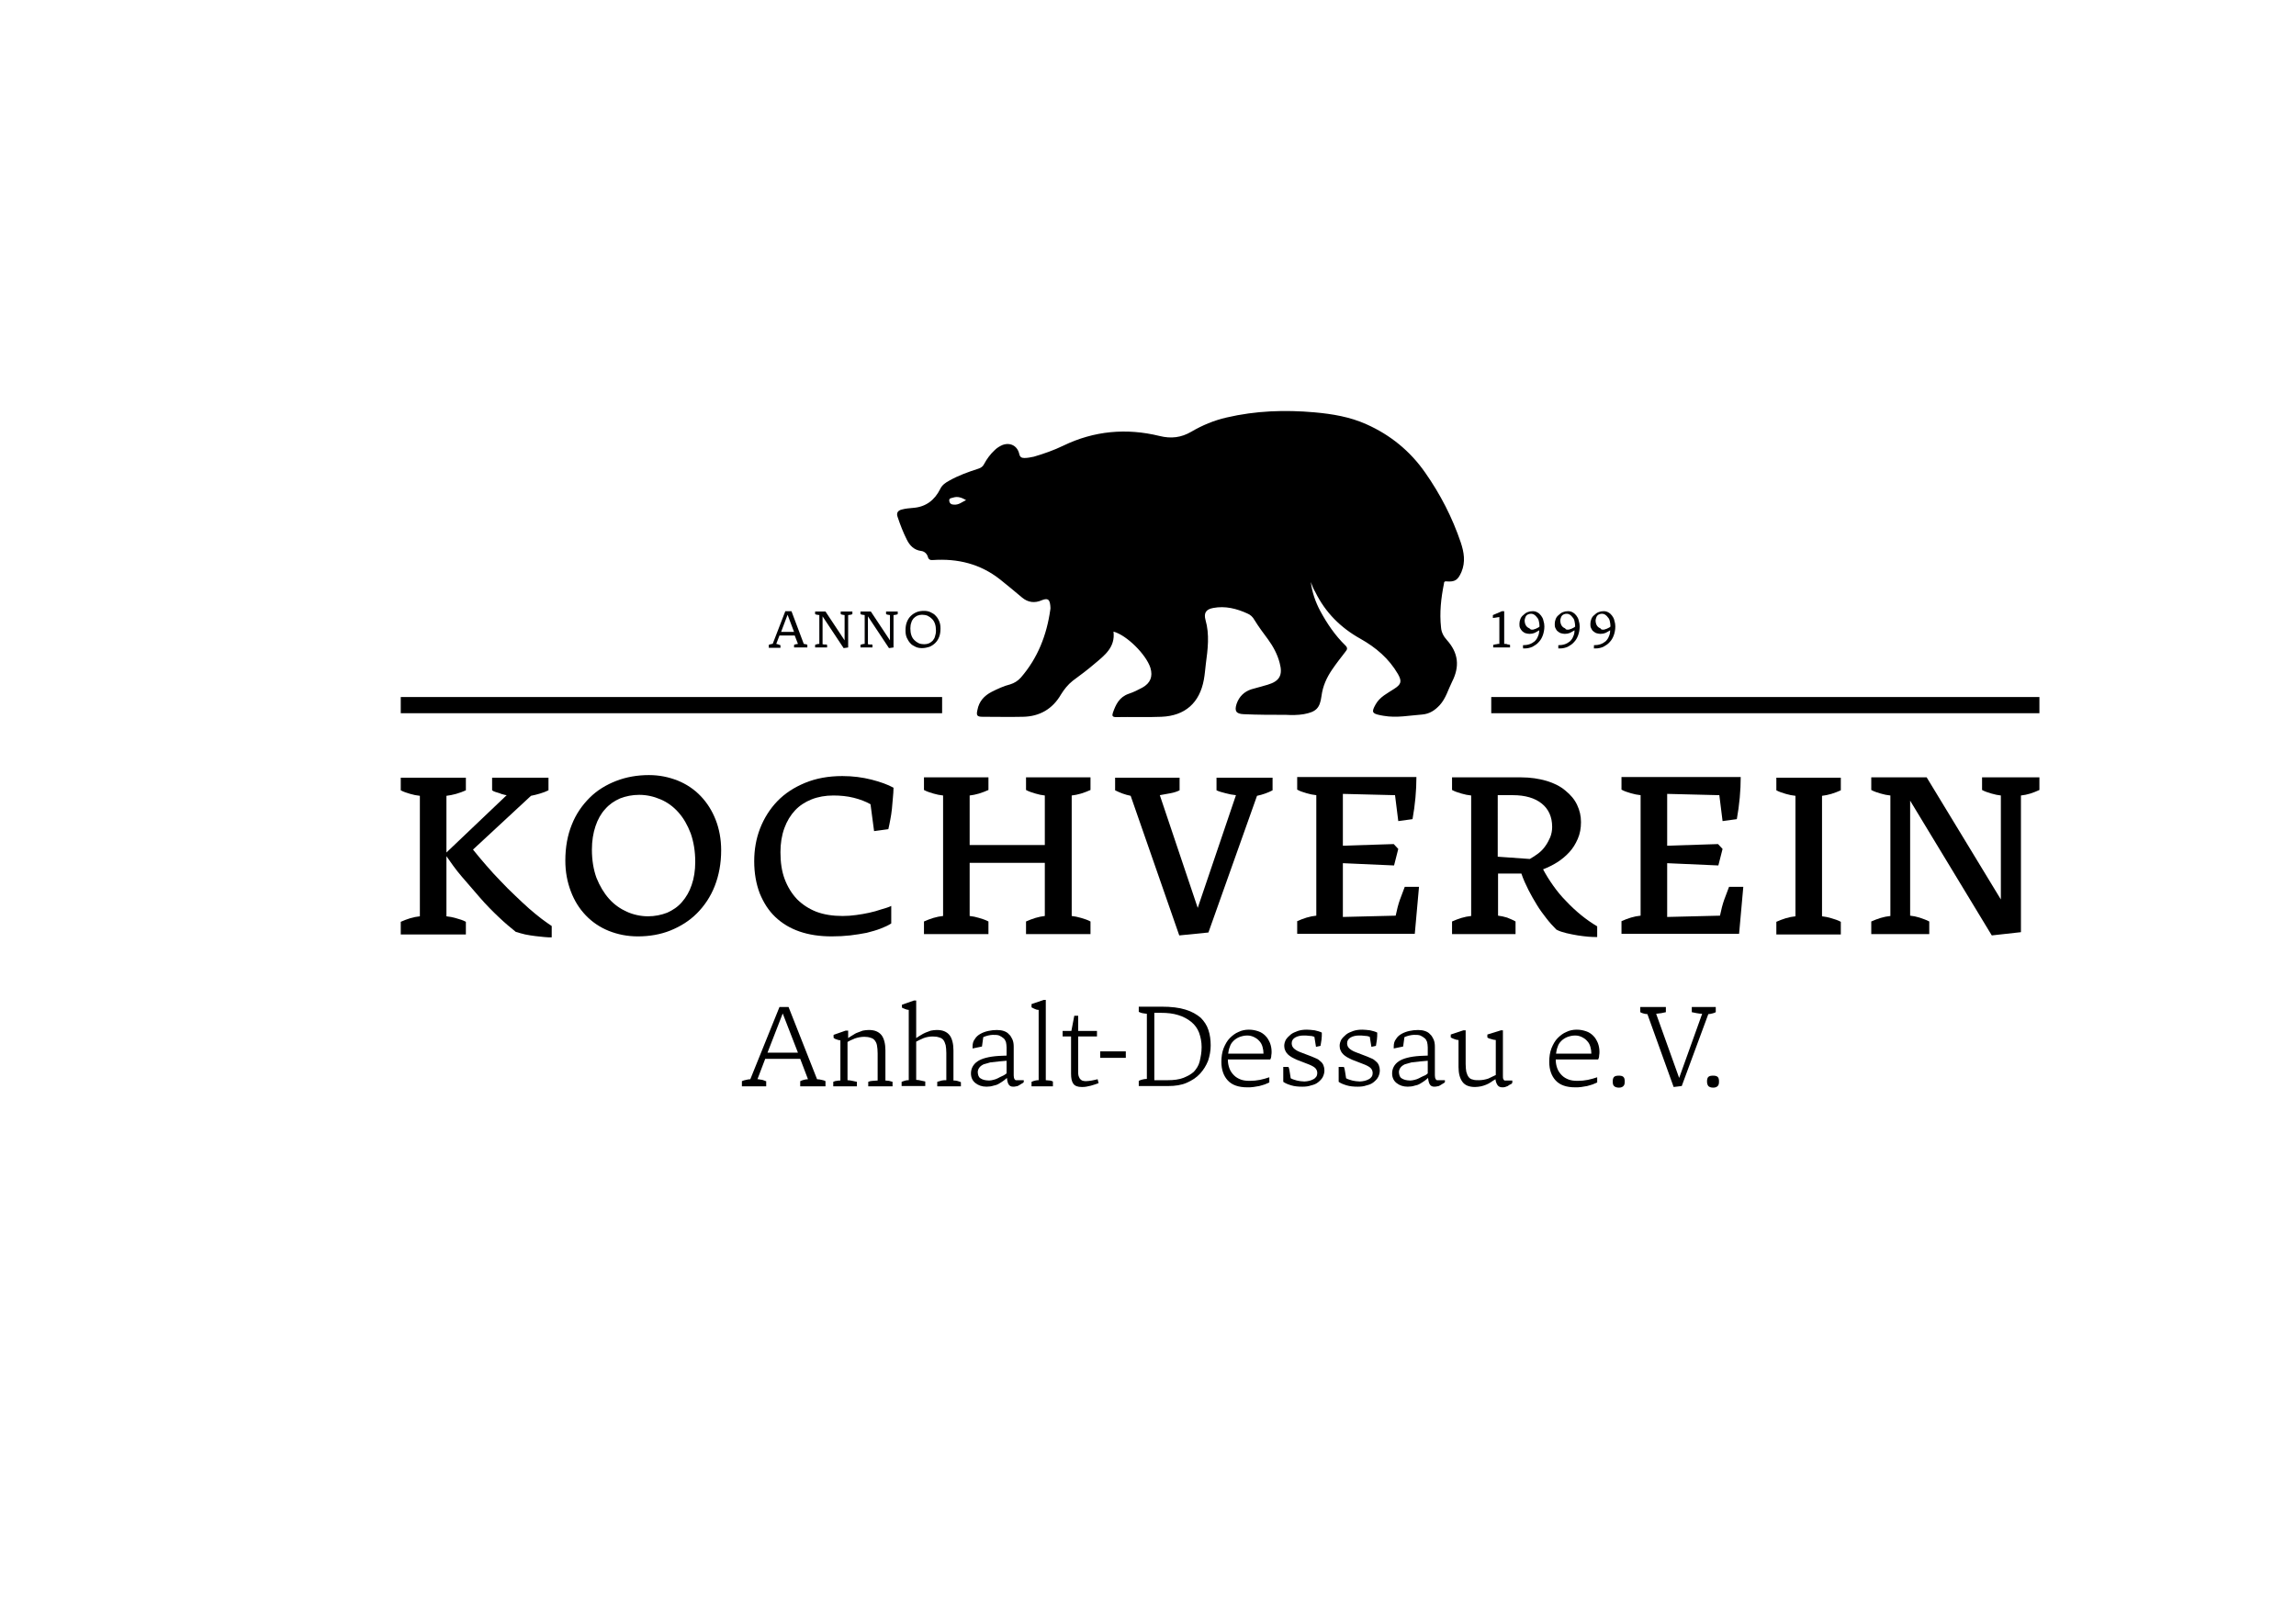 <?xml version="1.0" encoding="utf-8"?>
<!-- Generator: Adobe Illustrator 27.6.1, SVG Export Plug-In . SVG Version: 6.00 Build 0)  -->
<!DOCTYPE svg PUBLIC "-//W3C//DTD SVG 1.1//EN" "http://www.w3.org/Graphics/SVG/1.1/DTD/svg11.dtd">
<svg version="1.1" id="Ebene_1" xmlns:x="http://ns.adobe.com/Extensibility/1.0/" xmlns:i="http://ns.adobe.com/AdobeIllustrator/10.0/" xmlns:graph="http://ns.adobe.com/Graphs/1.0/"
	 xmlns="http://www.w3.org/2000/svg" xmlns:xlink="http://www.w3.org/1999/xlink" x="0px" y="0px" viewBox="0 0 708.7 498.9"
	 style="enable-background:new 0 0 708.7 498.9;" xml:space="preserve">
<style type="text/css">
	.Schlagschatten{fill:none;}
	.Abgerundete_x0020_Ecken_x0020_2_x0020_Pt_x002E_{fill:#FFFFFF;stroke:#000000;stroke-miterlimit:10;}
	.Interaktiv_x0020_X_x0020_spiegeln{fill:none;}
	.Weich_x0020_abgeflachte_x0020_Kante{fill:url(#SVGID_1_);}
	.Abenddämmerung{fill:#FFFFFF;}
	.Laub_GS{fill:#FFE501;}
	.Pompadour_GS{fill-rule:evenodd;clip-rule:evenodd;fill:#5BA4CC;}
	.st0{fill:#020203;}
	.st1{fill:none;}
</style>
<linearGradient id="SVGID_1_" gradientUnits="userSpaceOnUse" x1="0" y1="0" x2="0.707" y2="0.707">
	<stop  offset="0" style="stop-color:#E1DFDF"/>
	<stop  offset="0.174" style="stop-color:#DBDAD8"/>
	<stop  offset="0.352" style="stop-color:#CCC9C6"/>
	<stop  offset="0.532" style="stop-color:#B2AEA9"/>
	<stop  offset="0.714" style="stop-color:#918C87"/>
	<stop  offset="0.895" style="stop-color:#6B6664"/>
	<stop  offset="1" style="stop-color:#535050"/>
</linearGradient>
<g>
	<path class="st0" d="M237.3,199.9v-0.8c0.2-0.1,0.4-0.2,0.6-0.2c0.2-0.1,0.4-0.1,0.6-0.1l3.9-10.1h1.9l3.8,10.1
		c0.2,0,0.4,0.1,0.6,0.1c0.2,0,0.4,0.1,0.5,0.2v0.8h-4.1v-0.8c0.2-0.1,0.4-0.2,0.6-0.2c0.2,0,0.4-0.1,0.6-0.1l-1-2.6h-4.7l-1,2.6
		c0.1,0,0.2,0,0.4,0.1c0.1,0,0.2,0,0.3,0.1c0.1,0,0.2,0.1,0.3,0.1c0.1,0,0.2,0.1,0.3,0.1v0.8H237.3z M245.1,195.1l-2-5.3l-2,5.3
		H245.1z"/>
	<path class="st0" d="M255.3,199.1v0.8h-3.7v-0.8c0.2-0.1,0.4-0.2,0.6-0.2c0.2-0.1,0.4-0.1,0.7-0.1v-8.9c-0.2,0-0.4-0.1-0.7-0.1
		c-0.2,0-0.4-0.1-0.6-0.2v-0.8h3.2l5.9,8.9v-7.8c-0.2,0-0.4-0.1-0.6-0.1c-0.2,0-0.4-0.1-0.6-0.2v-0.8h3.6v0.8
		c-0.2,0.1-0.4,0.2-0.6,0.2c-0.2,0-0.4,0.1-0.7,0.1v10l-1.4,0.2l-6.5-9.8v8.6c0.2,0,0.5,0.1,0.7,0.1
		C254.9,198.9,255.1,199,255.3,199.1z"/>
	<path class="st0" d="M269.3,199.1v0.8h-3.7v-0.8c0.2-0.1,0.4-0.2,0.6-0.2c0.2-0.1,0.4-0.1,0.7-0.1v-8.9c-0.2,0-0.4-0.1-0.7-0.1
		c-0.2,0-0.4-0.1-0.6-0.2v-0.8h3.2l5.9,8.9v-7.8c-0.2,0-0.4-0.1-0.6-0.1c-0.2,0-0.4-0.1-0.6-0.2v-0.8h3.6v0.8
		c-0.2,0.1-0.4,0.2-0.6,0.2c-0.2,0-0.4,0.1-0.7,0.1v10l-1.4,0.2l-6.5-9.8v8.6c0.2,0,0.5,0.1,0.7,0.1
		C269,198.9,269.2,199,269.3,199.1z"/>
	<path class="st0" d="M284.6,200.1c-0.7,0-1.4-0.1-2-0.4c-0.6-0.3-1.2-0.6-1.6-1.1c-0.5-0.5-0.8-1.1-1.1-1.7
		c-0.3-0.7-0.4-1.4-0.4-2.2c0-1,0.1-1.8,0.4-2.6c0.3-0.8,0.7-1.4,1.2-1.9c0.5-0.5,1.1-0.9,1.8-1.2c0.7-0.3,1.5-0.4,2.3-0.4
		c0.7,0,1.4,0.1,2,0.4c0.6,0.3,1.2,0.6,1.6,1.1c0.5,0.5,0.8,1,1.1,1.7c0.3,0.7,0.4,1.4,0.4,2.2c0,1-0.1,1.8-0.4,2.6
		s-0.7,1.4-1.2,1.9c-0.5,0.5-1.1,0.9-1.8,1.2C286.2,199.9,285.5,200.1,284.6,200.1z M288.9,194.7c0-0.8-0.1-1.5-0.3-2.1
		c-0.2-0.6-0.5-1.1-0.9-1.5c-0.4-0.4-0.8-0.7-1.4-1c-0.5-0.2-1.1-0.3-1.7-0.3c-0.5,0-1,0.1-1.5,0.3c-0.4,0.2-0.8,0.5-1.1,0.8
		c-0.3,0.4-0.6,0.8-0.7,1.3c-0.2,0.5-0.3,1.1-0.3,1.8c0,0.8,0.1,1.5,0.3,2.1c0.2,0.6,0.5,1.1,0.9,1.5c0.4,0.4,0.8,0.7,1.4,1
		c0.5,0.2,1.1,0.3,1.7,0.3c0.5,0,1-0.1,1.5-0.3c0.4-0.2,0.8-0.5,1.1-0.8c0.3-0.4,0.6-0.8,0.7-1.3
		C288.8,195.9,288.9,195.4,288.9,194.7z"/>
</g>
<g>
	<path class="st0" d="M464.3,188.7v10.1c0.1,0,0.3,0,0.4,0c0.2,0,0.3,0,0.5,0.1s0.3,0.1,0.5,0.1c0.1,0,0.3,0.1,0.4,0.1v0.8h-5.2
		v-0.8c0.1,0,0.3-0.1,0.4-0.1c0.2,0,0.3-0.1,0.5-0.1c0.2,0,0.3,0,0.5-0.1c0.2,0,0.3,0,0.5,0v-8.3l-2,0.3v-0.9l2.8-1.2H464.3z"/>
	<path class="st0" d="M470.1,200v-0.8c0.7,0,1.4-0.1,2-0.3c0.6-0.2,1.1-0.5,1.6-0.9c0.4-0.4,0.8-0.9,1-1.5c0.3-0.6,0.4-1.2,0.4-1.9
		c-0.4,0.3-0.9,0.5-1.4,0.8c-0.5,0.2-1,0.3-1.6,0.3c-0.4,0-0.8-0.1-1.2-0.2c-0.4-0.1-0.7-0.4-1-0.6c-0.3-0.3-0.5-0.6-0.7-1
		c-0.2-0.4-0.2-0.8-0.2-1.3c0-0.5,0.1-1,0.3-1.5c0.2-0.5,0.5-0.9,0.9-1.2c0.4-0.4,0.8-0.7,1.3-0.9c0.5-0.2,1-0.3,1.6-0.3
		c0.5,0,1,0.1,1.5,0.4c0.4,0.2,0.8,0.6,1.1,1c0.3,0.4,0.6,0.9,0.7,1.5c0.2,0.6,0.3,1.2,0.3,1.8c0,1-0.2,2-0.5,2.8s-0.7,1.5-1.3,2.1
		c-0.5,0.6-1.2,1-1.9,1.4c-0.7,0.3-1.5,0.5-2.3,0.5c-0.1,0-0.1,0-0.2,0c-0.1,0-0.1,0-0.2,0c-0.1,0-0.1,0-0.2,0
		C470.2,200,470.2,200,470.1,200z M473,194.4c0.1,0,0.3,0,0.5-0.1s0.4-0.1,0.6-0.2c0.2-0.1,0.4-0.2,0.6-0.3c0.2-0.1,0.4-0.2,0.5-0.4
		c0-0.6-0.1-1.1-0.2-1.6c-0.1-0.5-0.3-0.9-0.6-1.2c-0.2-0.3-0.5-0.6-0.8-0.8c-0.3-0.2-0.6-0.3-0.9-0.3c-0.3,0-0.6,0-0.8,0.1
		c-0.3,0.1-0.5,0.2-0.7,0.4c-0.2,0.2-0.3,0.4-0.4,0.7c-0.1,0.3-0.2,0.6-0.2,0.9c0,0.4,0.1,0.8,0.2,1.1c0.1,0.3,0.3,0.6,0.5,0.8
		c0.2,0.2,0.5,0.4,0.8,0.5C472.4,194.4,472.7,194.4,473,194.4z"/>
	<path class="st0" d="M481,200v-0.8c0.7,0,1.4-0.1,2-0.3c0.6-0.2,1.1-0.5,1.6-0.9c0.4-0.4,0.8-0.9,1-1.5c0.3-0.6,0.4-1.2,0.4-1.9
		c-0.4,0.3-0.9,0.5-1.4,0.8c-0.5,0.2-1,0.3-1.6,0.3c-0.4,0-0.8-0.1-1.2-0.2c-0.4-0.1-0.7-0.4-1-0.6s-0.5-0.6-0.7-1
		c-0.2-0.4-0.2-0.8-0.2-1.3c0-0.5,0.1-1,0.3-1.5s0.5-0.9,0.9-1.2c0.4-0.4,0.8-0.7,1.3-0.9s1-0.3,1.6-0.3c0.5,0,1,0.1,1.5,0.4
		s0.8,0.6,1.1,1c0.3,0.4,0.6,0.9,0.7,1.5c0.2,0.6,0.3,1.2,0.3,1.8c0,1-0.2,2-0.5,2.8s-0.7,1.5-1.3,2.1c-0.5,0.6-1.2,1-1.9,1.4
		c-0.7,0.3-1.5,0.5-2.3,0.5c-0.1,0-0.1,0-0.2,0s-0.1,0-0.2,0s-0.1,0-0.2,0S481.1,200,481,200z M484,194.4c0.1,0,0.3,0,0.5-0.1
		s0.4-0.1,0.6-0.2s0.4-0.2,0.6-0.3c0.2-0.1,0.4-0.2,0.5-0.4c0-0.6-0.1-1.1-0.2-1.6c-0.1-0.5-0.3-0.9-0.6-1.2
		c-0.2-0.3-0.5-0.6-0.8-0.8c-0.3-0.2-0.6-0.3-0.9-0.3c-0.3,0-0.6,0-0.8,0.1c-0.3,0.1-0.5,0.2-0.7,0.4c-0.2,0.2-0.3,0.4-0.4,0.7
		s-0.2,0.6-0.2,0.9c0,0.4,0.1,0.8,0.2,1.1s0.3,0.6,0.5,0.8c0.2,0.2,0.5,0.4,0.8,0.5C483.3,194.4,483.6,194.4,484,194.4z"/>
	<path class="st0" d="M492,200v-0.8c0.7,0,1.4-0.1,2-0.3c0.6-0.2,1.1-0.5,1.6-0.9c0.4-0.4,0.8-0.9,1-1.5c0.3-0.6,0.4-1.2,0.4-1.9
		c-0.4,0.3-0.9,0.5-1.4,0.8c-0.5,0.2-1,0.3-1.6,0.3c-0.4,0-0.8-0.1-1.2-0.2c-0.4-0.1-0.7-0.4-1-0.6s-0.5-0.6-0.7-1
		c-0.2-0.4-0.2-0.8-0.2-1.3c0-0.5,0.1-1,0.3-1.5s0.5-0.9,0.9-1.2c0.4-0.4,0.8-0.7,1.3-0.9s1-0.3,1.6-0.3c0.5,0,1,0.1,1.5,0.4
		s0.8,0.6,1.1,1c0.3,0.4,0.6,0.9,0.7,1.5c0.2,0.6,0.3,1.2,0.3,1.8c0,1-0.2,2-0.5,2.8s-0.7,1.5-1.3,2.1c-0.5,0.6-1.2,1-1.9,1.4
		c-0.7,0.3-1.5,0.5-2.3,0.5c-0.1,0-0.1,0-0.2,0s-0.1,0-0.2,0s-0.1,0-0.2,0S492,200,492,200z M494.9,194.4c0.1,0,0.3,0,0.5-0.1
		s0.4-0.1,0.6-0.2s0.4-0.2,0.6-0.3c0.2-0.1,0.4-0.2,0.5-0.4c0-0.6-0.1-1.1-0.2-1.6c-0.1-0.5-0.3-0.9-0.6-1.2
		c-0.2-0.3-0.5-0.6-0.8-0.8c-0.3-0.2-0.6-0.3-0.9-0.3c-0.3,0-0.6,0-0.8,0.1c-0.3,0.1-0.5,0.2-0.7,0.4c-0.2,0.2-0.3,0.4-0.4,0.7
		s-0.2,0.6-0.2,0.9c0,0.4,0.1,0.8,0.2,1.1s0.3,0.6,0.5,0.8c0.2,0.2,0.5,0.4,0.8,0.5C494.2,194.4,494.5,194.4,494.9,194.4z"/>
</g>
<g>
	<path d="M123.7,240.1h20.1v3.9c-0.9,0.4-1.9,0.8-3,1.1c-1.1,0.3-2.1,0.5-3,0.6v37.2c1,0.1,2,0.3,3,0.6c1.1,0.3,2.1,0.6,3,1.1v3.9
		h-20.1v-3.9c0.9-0.4,1.9-0.8,2.9-1.1c1-0.3,2-0.5,3-0.6v-37.2c-1-0.1-2-0.3-3-0.6c-1-0.3-2-0.6-2.9-1.1V240.1z M159.2,287.7
		c-1.5-1.2-3.3-2.7-5.2-4.5c-1.9-1.8-3.9-3.8-5.8-6s-3.8-4.4-5.7-6.6s-3.4-4.4-4.8-6.4v-0.9l18.7-17.8c-0.3,0-0.6-0.1-1-0.2
		c-0.4-0.1-0.8-0.2-1.2-0.4c-0.4-0.1-0.9-0.3-1.3-0.4c-0.4-0.1-0.7-0.3-1-0.5v-3.9h17.4v3.9c-0.8,0.4-1.6,0.7-2.6,1
		c-0.9,0.3-1.9,0.5-2.8,0.7l-17.9,16.6c1.3,1.6,2.6,3.2,4.1,4.9c1.4,1.6,2.9,3.3,4.4,4.8c1.5,1.6,3,3.1,4.5,4.5
		c1.5,1.4,2.9,2.8,4.3,4c1.4,1.2,2.7,2.3,3.9,3.2c1.2,0.9,2.2,1.6,3.1,2.2v3.5c-0.7,0-1.4,0-2.3-0.1c-0.9-0.1-1.8-0.2-2.8-0.3
		c-1-0.1-2-0.3-3.1-0.5C161.2,288.3,160.2,288,159.2,287.7z"/>
	<path d="M196.9,289.1c-3.3,0-6.2-0.6-9-1.7c-2.7-1.1-5.1-2.7-7.1-4.8c-2-2.1-3.5-4.5-4.6-7.4c-1.1-2.9-1.7-6-1.7-9.5
		c0-4.2,0.7-7.9,2-11.1c1.3-3.3,3.2-6,5.5-8.3c2.3-2.3,5.1-4,8.2-5.2c3.1-1.2,6.5-1.8,10.1-1.8c3.2,0,6.1,0.6,8.9,1.7
		c2.7,1.1,5.1,2.7,7.1,4.8c2,2.1,3.5,4.5,4.6,7.3c1.1,2.8,1.7,6,1.7,9.4c0,4.1-0.7,7.8-2,11.1s-3.2,6.1-5.5,8.4
		c-2.3,2.3-5,4-8.2,5.3C203.9,288.5,200.5,289.1,196.9,289.1z M214.6,266.1c0-3.3-0.5-6.2-1.4-8.8c-1-2.6-2.2-4.7-3.8-6.5
		c-1.6-1.8-3.4-3.1-5.5-4c-2.1-0.9-4.3-1.4-6.6-1.4c-2.1,0-4.1,0.4-5.9,1.1c-1.8,0.8-3.3,1.8-4.6,3.3c-1.3,1.4-2.3,3.2-3,5.3
		c-0.7,2.1-1.1,4.5-1.1,7.2c0,3.3,0.5,6.2,1.4,8.7c1,2.5,2.3,4.7,3.9,6.5s3.5,3.1,5.5,4s4.3,1.4,6.5,1.4c2.1,0,4.1-0.4,5.9-1.1
		c1.8-0.8,3.3-1.8,4.6-3.3s2.3-3.2,3-5.3C214.2,271.2,214.6,268.8,214.6,266.1z"/>
	<path d="M275.1,279.7v5.4c-0.9,0.6-2,1.1-3.3,1.6s-2.7,0.9-4.3,1.3c-1.6,0.3-3.3,0.6-5.1,0.8s-3.7,0.3-5.7,0.3
		c-3.7,0-7-0.5-9.9-1.5c-2.9-1-5.4-2.5-7.5-4.5c-2.1-2-3.6-4.4-4.8-7.3c-1.1-2.9-1.7-6.2-1.7-9.9c0-3.6,0.6-7,1.8-10.1s3-6,5.3-8.4
		c2.3-2.4,5.2-4.3,8.6-5.7s7.2-2.1,11.5-2.1c3.3,0,6.2,0.4,9,1.1c2.7,0.7,5,1.5,6.8,2.5c0,1-0.1,2.1-0.2,3.2
		c-0.1,1.1-0.2,2.2-0.3,3.4c-0.1,1.1-0.3,2.2-0.5,3.3s-0.4,2.1-0.6,2.9l-4.4,0.6l-1.1-8.3c-1.4-0.8-3.2-1.5-5.2-2s-4.1-0.7-6.3-0.7
		c-2.4,0-4.7,0.4-6.7,1.2c-2,0.8-3.7,1.9-5.1,3.4c-1.4,1.5-2.5,3.3-3.3,5.5c-0.8,2.2-1.2,4.7-1.2,7.4c0,3.1,0.4,5.9,1.3,8.3
		c0.9,2.4,2.2,4.5,3.8,6.2c1.7,1.7,3.7,3,6,3.9c2.4,0.9,5.1,1.3,8.1,1.3c1.4,0,2.8-0.1,4.2-0.3s2.7-0.4,4-0.7s2.5-0.6,3.6-1
		C273.3,280.4,274.3,280.1,275.1,279.7z"/>
	<path d="M336.6,288.4h-19.9v-3.9c0.9-0.4,1.9-0.8,2.9-1.1c1-0.3,2-0.5,2.9-0.6v-16.4h-23.2v16.4c1,0.1,1.9,0.3,2.9,0.6
		c1,0.3,2,0.6,2.9,1.1v3.9h-19.9v-3.9c0.9-0.4,1.9-0.8,2.9-1.1c1-0.3,2-0.5,3-0.6v-37.2c-1-0.1-2-0.3-3-0.6c-1-0.3-2-0.6-2.9-1.1
		v-3.9h19.9v3.9c-0.9,0.4-1.9,0.8-2.9,1.1c-1,0.3-2,0.5-2.9,0.6v15.3h23.2v-15.3c-1-0.1-1.9-0.3-2.9-0.6c-1-0.3-2-0.6-2.9-1.1v-3.9
		h19.9v3.9c-0.9,0.4-1.9,0.8-2.9,1.1c-1,0.3-2,0.5-2.9,0.6v37.2c0.9,0.1,1.9,0.3,2.9,0.6c1,0.3,2,0.6,2.9,1.1V288.4z"/>
	<path d="M392.8,240.1v3.9c-0.7,0.4-1.5,0.7-2.3,1s-1.6,0.5-2.5,0.7L373,287.9l-9,0.9l-15-43.1c-0.9-0.2-1.7-0.4-2.5-0.7
		c-0.8-0.3-1.5-0.6-2.3-1v-3.9h19.9v3.9c-0.8,0.4-1.7,0.7-2.8,0.9c-1.1,0.2-2.2,0.4-3.3,0.6l11.7,34.8l11.8-34.8
		c-1.1-0.1-2.1-0.3-3.2-0.6s-2-0.5-2.8-0.9v-3.9H392.8z"/>
	<path d="M430.2,260.6l1.4,1.5l-1.3,5.1l-15.8-0.7v16.6l16.3-0.4c0.4-1.9,0.8-3.5,1.3-4.9c0.5-1.4,1-2.7,1.5-4h4.4l-1.3,14.5h-36.3
		v-3.9c0.9-0.4,1.9-0.8,2.9-1.1c1-0.3,2-0.5,3-0.6v-37.2c-1-0.1-2-0.3-3-0.6c-1-0.3-2-0.6-2.9-1.1v-3.9h36.8c0,2.1-0.1,4.2-0.3,6.4
		s-0.5,4.4-0.9,6.6l-4.4,0.6l-1-8l-16.1-0.4v16L430.2,260.6z"/>
	<path d="M467.8,284.5v3.9h-19.6v-3.9c0.9-0.4,1.9-0.8,2.9-1.1c1-0.3,2-0.5,3-0.6v-37.2c-1-0.1-2-0.3-3-0.6c-1-0.3-2-0.6-2.9-1.1
		v-3.9h21.3c2.9,0,5.5,0.4,7.9,1.1c2.3,0.7,4.3,1.7,5.8,3c1.6,1.3,2.8,2.7,3.6,4.4c0.8,1.7,1.2,3.4,1.2,5.3c0,1.9-0.3,3.6-1,5.2
		s-1.5,2.9-2.6,4.1c-1.1,1.2-2.3,2.2-3.7,3.1c-1.4,0.9-2.9,1.6-4.4,2.2c0.9,1.7,1.9,3.3,3.1,5s2.5,3.3,4,4.8c1.4,1.5,3,3,4.6,4.3
		s3.3,2.5,5,3.5v3.3c-0.8,0-1.7,0-2.7-0.1c-1-0.1-2.1-0.2-3.3-0.4c-1.1-0.2-2.3-0.4-3.5-0.7c-1.2-0.3-2.2-0.6-3.1-1.1
		c-1.1-1.1-2.1-2.2-3.1-3.5c-1-1.3-2-2.6-2.9-4.1c-0.9-1.5-1.8-3-2.6-4.6c-0.8-1.6-1.6-3.3-2.2-5.1h-7.2v13c0.9,0.1,1.8,0.3,2.8,0.6
		C466.1,283.7,467,284,467.8,284.5z M462.3,264.5l9.9,0.7c0.9-0.5,1.8-1.1,2.6-1.7s1.6-1.4,2.2-2.3c0.6-0.8,1.1-1.8,1.5-2.7
		c0.4-1,0.6-2.1,0.6-3.2c0-3.1-1.1-5.5-3.2-7.2s-5.1-2.6-8.9-2.6h-4.7V264.5z"/>
	<path d="M530.3,260.6l1.4,1.5l-1.3,5.1l-15.8-0.7v16.6l16.3-0.4c0.4-1.9,0.8-3.5,1.3-4.9c0.5-1.4,1-2.7,1.5-4h4.4l-1.3,14.5h-36.3
		v-3.9c0.9-0.4,1.9-0.8,2.9-1.1c1-0.3,2-0.5,3-0.6v-37.2c-1-0.1-2-0.3-3-0.6c-1-0.3-2-0.6-2.9-1.1v-3.9h36.8c0,2.1-0.1,4.2-0.3,6.4
		s-0.5,4.4-0.9,6.6l-4.4,0.6l-1-8l-16.1-0.4v16L530.3,260.6z"/>
	<path d="M548.3,240.1h19.9v3.9c-0.9,0.4-1.9,0.8-2.9,1.1c-1,0.3-2,0.5-2.9,0.6v37.2c1,0.1,1.9,0.3,2.9,0.6c1,0.3,2,0.6,2.9,1.1v3.9
		h-19.9v-3.9c0.9-0.4,1.9-0.8,2.9-1.1c1-0.3,2-0.5,3-0.6v-37.2c-1-0.1-2-0.3-3-0.6c-1-0.3-2-0.6-2.9-1.1V240.1z"/>
	<path d="M595.5,284.5v3.9h-17.9v-3.9c0.9-0.4,1.9-0.8,2.9-1.1c1-0.3,2-0.5,3-0.6v-37.2c-1-0.1-2-0.3-3-0.6c-1-0.3-2-0.6-2.9-1.1
		v-3.9h17.1l22.9,37.7v-32.1c-0.9-0.1-1.9-0.3-2.9-0.6c-1-0.3-2-0.6-2.9-1.1v-3.9h17.7v3.9c-0.9,0.4-1.8,0.8-2.8,1.1
		c-1,0.3-1.9,0.5-2.9,0.6v42.2l-9,1l-25.2-41.6v35.5c1,0.1,1.9,0.3,2.9,0.6C593.6,283.7,594.6,284,595.5,284.5z"/>
</g>
<g>
	<path d="M229,335.4v-1.6c0.4-0.2,0.8-0.3,1.3-0.4c0.4-0.1,0.9-0.2,1.3-0.2l9-22.3h2.8l8.8,22.3c0.5,0,0.9,0.1,1.4,0.2
		c0.5,0.1,0.9,0.2,1.2,0.4v1.6H247v-1.6c0.4-0.2,0.7-0.3,1.1-0.4c0.4-0.1,0.8-0.2,1.3-0.2l-2.4-6.3h-10.8l-2.4,6.3
		c0.3,0,0.5,0,0.8,0.1c0.2,0,0.5,0.1,0.7,0.1c0.2,0.1,0.4,0.1,0.6,0.2c0.2,0.1,0.4,0.2,0.6,0.2v1.6H229z M246.3,325l-4.7-12.1
		l-4.7,12.1H246.3z"/>
	<path d="M275.3,335.4H268V334c0.5-0.2,0.9-0.3,1.4-0.3s0.9-0.1,1.5-0.1v-8.4c0-1-0.1-1.8-0.2-2.4c-0.1-0.7-0.4-1.2-0.7-1.6
		c-0.3-0.4-0.8-0.7-1.3-0.8c-0.5-0.2-1.2-0.3-1.9-0.3c-1,0-2,0.2-2.9,0.5c-0.9,0.4-1.7,0.7-2.3,1.1v11.8c0.5,0,1,0.1,1.5,0.2
		s0.9,0.2,1.4,0.3v1.4h-7.3V334c0.4-0.2,0.8-0.3,1.1-0.3c0.4-0.1,0.7-0.1,1.1-0.1v-12.4c-0.2,0-0.4-0.1-0.6-0.1
		c-0.2-0.1-0.4-0.1-0.6-0.2c-0.2-0.1-0.4-0.1-0.5-0.2c-0.2-0.1-0.3-0.2-0.4-0.3v-0.9l3.7-1.3h0.8v2.3c0.4-0.3,0.9-0.6,1.4-0.9
		c0.5-0.3,0.9-0.6,1.5-0.8s1-0.4,1.6-0.6c0.6-0.1,1.2-0.2,1.8-0.2c0.9,0,1.7,0.1,2.4,0.4c0.7,0.3,1.2,0.7,1.6,1.2
		c0.4,0.5,0.7,1.2,0.9,2s0.3,1.7,0.3,2.7v9.3c0.4,0,0.7,0.1,1.1,0.1c0.4,0.1,0.7,0.2,1.1,0.3V335.4z"/>
	<path d="M296.7,335.4h-7.4V334c0.6-0.2,1-0.3,1.4-0.4s0.9-0.1,1.4-0.1v-8.4c0-1-0.1-1.8-0.2-2.4c-0.2-0.7-0.4-1.2-0.7-1.6
		c-0.3-0.4-0.8-0.7-1.3-0.8c-0.5-0.2-1.2-0.3-2-0.3c-1,0-2,0.2-2.8,0.5c-0.9,0.4-1.6,0.7-2.3,1.1v11.8c0.5,0,1,0.1,1.4,0.2
		s0.9,0.2,1.4,0.3v1.4h-7.3V334c0.5-0.2,0.9-0.3,1.2-0.4c0.3-0.1,0.7-0.1,1-0.1v-21.7c-0.2,0-0.4-0.1-0.6-0.1
		c-0.2-0.1-0.4-0.1-0.6-0.2c-0.2-0.1-0.4-0.2-0.5-0.2c-0.2-0.1-0.3-0.2-0.4-0.2v-0.9l3.7-1.3h0.7v11.6c0.4-0.3,0.9-0.6,1.4-0.9
		c0.5-0.3,1-0.6,1.5-0.8c0.5-0.2,1.1-0.4,1.6-0.6c0.6-0.1,1.2-0.2,1.8-0.2c0.9,0,1.7,0.1,2.4,0.4c0.7,0.3,1.2,0.7,1.6,1.2
		c0.4,0.5,0.7,1.2,0.9,2s0.3,1.7,0.3,2.7v9.3c0.4,0,0.7,0,1.1,0.1c0.3,0.1,0.7,0.2,1.2,0.4V335.4z"/>
	<path d="M316,333.4v0.7c-0.2,0.2-0.4,0.4-0.7,0.5c-0.3,0.2-0.5,0.3-0.8,0.5s-0.6,0.3-0.9,0.3c-0.3,0.1-0.6,0.1-0.9,0.1
		c-0.6,0-1-0.2-1.3-0.6s-0.5-1.1-0.6-2.1c-0.3,0.3-0.7,0.6-1.1,0.9c-0.4,0.3-0.9,0.6-1.4,0.9c-0.5,0.3-1.1,0.5-1.7,0.6
		c-0.6,0.2-1.3,0.3-2.1,0.3c-1.4,0-2.5-0.4-3.4-1.1c-0.9-0.7-1.4-1.7-1.4-3c0-1.5,0.7-2.8,2-3.7c1.3-0.9,3.5-1.5,6.6-1.7l2.4-0.1
		v-2.5c0-0.6-0.1-1.2-0.2-1.7c-0.2-0.5-0.4-0.9-0.8-1.2s-0.8-0.6-1.3-0.8s-1.2-0.2-2-0.2c-0.4,0-0.9,0.1-1.4,0.2
		c-0.5,0.1-1,0.3-1.5,0.5l-0.4,2.9l-2.9,0.6v-0.6c0-0.9,0.2-1.7,0.7-2.3c0.4-0.7,1-1.2,1.7-1.6c0.7-0.4,1.5-0.7,2.4-0.9
		c0.9-0.2,1.8-0.3,2.7-0.3c0.8,0,1.5,0.1,2.1,0.3c0.6,0.2,1.2,0.5,1.6,1c0.5,0.4,0.8,1,1.1,1.6c0.3,0.7,0.4,1.4,0.4,2.3v8.8
		c0,0.5,0.1,0.9,0.2,1.1c0.1,0.2,0.3,0.3,0.4,0.4H316z M310.7,331.4v-3.9l-2.3,0.2c-1,0.1-1.9,0.2-2.7,0.3c-0.8,0.2-1.5,0.4-2.1,0.6
		c-0.6,0.3-1,0.6-1.3,1c-0.3,0.4-0.5,0.9-0.5,1.4c0,0.4,0.1,0.8,0.2,1.1c0.1,0.3,0.3,0.6,0.6,0.8c0.3,0.2,0.7,0.4,1.1,0.5
		c0.4,0.1,1,0.2,1.6,0.2c0.4,0,0.9-0.1,1.3-0.2c0.5-0.1,1-0.3,1.4-0.5s0.9-0.5,1.4-0.7C309.9,332,310.3,331.7,310.7,331.4z"/>
	<path d="M325,335.4h-6.6V334c0.4-0.2,0.8-0.3,1.2-0.4c0.4-0.1,0.7-0.1,1-0.1v-21.7c-0.4,0-0.8-0.1-1.2-0.3c-0.4-0.2-0.7-0.3-1-0.5
		v-1l3.8-1.3h0.6v24.8c0.4,0,0.8,0.1,1.2,0.1s0.7,0.2,1,0.3V335.4z"/>
	<path d="M338.8,333.2l0.3,1.2c-0.3,0.1-0.7,0.3-1.1,0.4c-0.4,0.1-0.9,0.3-1.3,0.4s-0.9,0.2-1.4,0.3c-0.5,0.1-0.9,0.1-1.4,0.1
		c-1.2,0-2.1-0.3-2.6-1c-0.5-0.7-0.7-1.7-0.7-3.1V320H328v-1.7h2.7l0.9-4.7h1.2v4.7h5.8v1.7h-5.8v10.9c0,0.5,0,0.9,0.1,1.2
		c0.1,0.3,0.2,0.6,0.4,0.9c0.2,0.3,0.4,0.4,0.7,0.6c0.3,0.1,0.7,0.2,1.1,0.2c0.6,0,1.2-0.1,1.9-0.2
		C337.7,333.5,338.3,333.3,338.8,333.2z"/>
	<path d="M347.5,324.6v2h-7.9v-2H347.5z"/>
	<path d="M351.5,312.4v-1.6h7c3,0,5.5,0.3,7.4,0.9c2,0.6,3.5,1.5,4.7,2.5c1.1,1.1,1.9,2.3,2.4,3.8c0.5,1.5,0.7,3.1,0.7,4.8
		c0,1.6-0.3,3.2-0.8,4.7c-0.6,1.5-1.4,2.8-2.5,4c-1.1,1.2-2.5,2.1-4.1,2.8c-1.6,0.7-3.5,1-5.7,1h-9.1v-1.6c0.4-0.2,0.7-0.3,1.1-0.4
		c0.4-0.1,0.8-0.2,1.4-0.2V313c-0.5-0.1-1-0.1-1.4-0.2C352.2,312.7,351.9,312.6,351.5,312.4z M358.3,312.7h-2v20.8h4.1
		c1.9,0,3.5-0.2,4.8-0.7s2.4-1.1,3.3-1.9c0.8-0.9,1.5-1.9,1.8-3.2s0.6-2.7,0.6-4.4c0-1.7-0.3-3.1-0.8-4.5c-0.5-1.3-1.3-2.4-2.4-3.3
		s-2.4-1.6-4-2.1S360.4,312.7,358.3,312.7z"/>
	<path d="M385.5,317.9c1.1,0,2,0.2,2.9,0.5s1.6,0.8,2.2,1.4c0.6,0.6,1,1.3,1.4,2.2c0.3,0.8,0.5,1.7,0.5,2.7c0,0.3,0,0.7-0.1,1.2
		c0,0.5-0.1,0.8-0.3,1.2H379c0,1.1,0.2,2,0.5,2.8c0.3,0.8,0.8,1.5,1.4,2.1s1.3,1,2.1,1.3c0.8,0.3,1.7,0.4,2.8,0.4
		c1,0,2.1-0.1,3.1-0.3c1-0.2,2-0.5,2.9-0.8v1.6c-0.4,0.2-0.9,0.4-1.4,0.6c-0.5,0.2-1.1,0.3-1.7,0.5c-0.6,0.1-1.2,0.2-1.8,0.3
		c-0.6,0.1-1.3,0.1-1.9,0.1c-2.7,0-4.7-0.7-6-2.1c-1.3-1.4-2-3.3-2-5.8c0-1.5,0.2-2.9,0.7-4.2c0.5-1.2,1.1-2.3,1.9-3.1
		s1.7-1.5,2.7-1.9C383.3,318.1,384.4,317.9,385.5,317.9z M385,319.7c-0.9,0-1.7,0.2-2.5,0.5c-0.7,0.3-1.3,0.7-1.8,1.2
		s-0.9,1.1-1.1,1.8c-0.3,0.7-0.4,1.4-0.5,2.1H390c0-0.7-0.1-1.4-0.3-2.1c-0.2-0.7-0.5-1.3-1-1.8c-0.4-0.5-1-0.9-1.6-1.2
		S385.8,319.7,385,319.7z"/>
	<path d="M396.2,329.4h1.5c0.2,0.4,0.3,0.9,0.4,1.6s0.2,1.3,0.3,1.9c0.2,0.1,0.5,0.3,0.9,0.4c0.3,0.1,0.7,0.2,1,0.3
		c0.3,0.1,0.7,0.1,1.1,0.2c0.4,0,0.8,0.1,1.2,0.1c0.5,0,1-0.1,1.5-0.2c0.5-0.1,0.9-0.3,1.3-0.5c0.4-0.2,0.7-0.5,0.9-0.8
		c0.2-0.3,0.3-0.7,0.3-1.1c0-0.7-0.3-1.3-0.8-1.7c-0.5-0.4-1.3-0.8-2.4-1.2l-3.1-1.2c-0.6-0.3-1.1-0.5-1.6-0.8s-0.9-0.6-1.2-0.9
		c-0.3-0.3-0.6-0.7-0.8-1.2c-0.2-0.4-0.3-0.9-0.3-1.4c0-0.7,0.2-1.3,0.5-1.9c0.4-0.6,0.9-1.1,1.5-1.6c0.6-0.5,1.4-0.8,2.2-1.1
		c0.9-0.3,1.8-0.4,2.8-0.4c0.7,0,1.5,0.1,2.4,0.2c0.9,0.2,1.6,0.4,2.2,0.7c0,0.8,0,1.5-0.1,2.2c-0.1,0.7-0.2,1.4-0.3,1.9l-1.4,0.3
		l-0.5-3.1c-0.5-0.2-1-0.3-1.6-0.3c-0.6-0.1-1.2-0.1-1.7-0.1c-1,0-1.9,0.2-2.6,0.6c-0.7,0.4-1.1,1-1.1,1.8c0,0.7,0.3,1.3,0.8,1.7
		c0.6,0.5,1.2,0.8,2,1.1l3.4,1.3c0.5,0.2,1,0.4,1.4,0.6c0.5,0.2,0.9,0.5,1.3,0.9c0.4,0.3,0.7,0.7,0.9,1.2c0.2,0.5,0.3,1,0.3,1.6
		c0,0.7-0.2,1.4-0.5,2c-0.3,0.6-0.8,1.1-1.4,1.6s-1.3,0.8-2.2,1c-0.8,0.3-1.7,0.4-2.7,0.4c-1.3,0-2.4-0.1-3.4-0.4s-1.8-0.6-2.5-1.1
		V329.4z"/>
	<path d="M413.3,329.4h1.5c0.2,0.4,0.3,0.9,0.4,1.6s0.2,1.3,0.3,1.9c0.2,0.1,0.5,0.3,0.9,0.4c0.3,0.1,0.7,0.2,1,0.3
		c0.3,0.1,0.7,0.1,1.1,0.2c0.4,0,0.8,0.1,1.2,0.1c0.5,0,1-0.1,1.5-0.2c0.5-0.1,0.9-0.3,1.3-0.5c0.4-0.2,0.7-0.5,0.9-0.8
		c0.2-0.3,0.3-0.7,0.3-1.1c0-0.7-0.3-1.3-0.8-1.7c-0.5-0.4-1.3-0.8-2.4-1.2l-3.1-1.2c-0.6-0.3-1.1-0.5-1.6-0.8s-0.9-0.6-1.2-0.9
		c-0.3-0.3-0.6-0.7-0.8-1.2c-0.2-0.4-0.3-0.9-0.3-1.4c0-0.7,0.2-1.3,0.5-1.9c0.4-0.6,0.9-1.1,1.5-1.6c0.6-0.5,1.4-0.8,2.2-1.1
		c0.9-0.3,1.8-0.4,2.8-0.4c0.7,0,1.5,0.1,2.4,0.2c0.9,0.2,1.6,0.4,2.2,0.7c0,0.8,0,1.5-0.1,2.2c-0.1,0.7-0.2,1.4-0.3,1.9l-1.4,0.3
		l-0.5-3.1c-0.5-0.2-1-0.3-1.6-0.3c-0.6-0.1-1.2-0.1-1.7-0.1c-1,0-1.9,0.2-2.6,0.6c-0.7,0.4-1.1,1-1.1,1.8c0,0.7,0.3,1.3,0.8,1.7
		c0.6,0.5,1.2,0.8,2,1.1l3.4,1.3c0.5,0.2,1,0.4,1.4,0.6c0.5,0.2,0.9,0.5,1.3,0.9c0.4,0.3,0.7,0.7,0.9,1.2c0.2,0.5,0.3,1,0.3,1.6
		c0,0.7-0.2,1.4-0.5,2c-0.3,0.6-0.8,1.1-1.4,1.6s-1.3,0.8-2.2,1c-0.8,0.3-1.7,0.4-2.7,0.4c-1.3,0-2.4-0.1-3.4-0.4s-1.8-0.6-2.5-1.1
		V329.4z"/>
	<path d="M446,333.4v0.7c-0.2,0.2-0.4,0.4-0.7,0.5c-0.3,0.2-0.5,0.3-0.8,0.5s-0.6,0.3-0.9,0.3c-0.3,0.1-0.6,0.1-0.9,0.1
		c-0.6,0-1-0.2-1.3-0.6s-0.5-1.1-0.6-2.1c-0.3,0.3-0.7,0.6-1.1,0.9c-0.4,0.3-0.9,0.6-1.4,0.9c-0.5,0.3-1.1,0.5-1.7,0.6
		c-0.6,0.2-1.3,0.3-2.1,0.3c-1.4,0-2.5-0.4-3.4-1.1c-0.9-0.7-1.4-1.7-1.4-3c0-1.5,0.7-2.8,2-3.7c1.3-0.9,3.5-1.5,6.6-1.7l2.4-0.1
		v-2.5c0-0.6-0.1-1.2-0.2-1.7c-0.2-0.5-0.4-0.9-0.8-1.2s-0.8-0.6-1.3-0.8s-1.2-0.2-2-0.2c-0.4,0-0.9,0.1-1.4,0.2
		c-0.5,0.1-1,0.3-1.5,0.5l-0.4,2.9l-2.9,0.6v-0.6c0-0.9,0.2-1.7,0.7-2.3c0.4-0.7,1-1.2,1.7-1.6c0.7-0.4,1.5-0.7,2.4-0.9
		c0.9-0.2,1.8-0.3,2.7-0.3c0.8,0,1.5,0.1,2.1,0.3c0.6,0.2,1.2,0.5,1.6,1c0.5,0.4,0.8,1,1.1,1.6c0.3,0.7,0.4,1.4,0.4,2.3v8.8
		c0,0.5,0.1,0.9,0.2,1.1c0.1,0.2,0.3,0.3,0.4,0.4H446z M440.7,331.4v-3.9l-2.3,0.2c-1,0.1-1.9,0.2-2.7,0.3c-0.8,0.2-1.5,0.4-2.1,0.6
		c-0.6,0.3-1,0.6-1.3,1c-0.3,0.4-0.5,0.9-0.5,1.4c0,0.4,0.1,0.8,0.2,1.1c0.1,0.3,0.3,0.6,0.6,0.8c0.3,0.2,0.7,0.4,1.1,0.5
		c0.4,0.1,1,0.2,1.6,0.2c0.4,0,0.9-0.1,1.3-0.2c0.5-0.1,1-0.3,1.4-0.5s0.9-0.5,1.4-0.7C440,332,440.4,331.7,440.7,331.4z"/>
	<path d="M461.7,331.9v-10.8c-0.2,0-0.4-0.1-0.7-0.1c-0.2-0.1-0.5-0.1-0.7-0.2c-0.2-0.1-0.5-0.1-0.7-0.2c-0.2-0.1-0.4-0.2-0.5-0.3
		v-0.9l4.2-1.3h0.6v13.7c0,0.7,0,1.1,0.1,1.3c0.1,0.2,0.2,0.4,0.4,0.5h2.4v0.7c-0.1,0.2-0.3,0.4-0.6,0.5s-0.5,0.3-0.8,0.5
		c-0.3,0.1-0.6,0.2-0.8,0.3c-0.3,0.1-0.6,0.1-0.9,0.1c-0.6,0-1.1-0.2-1.4-0.6c-0.3-0.4-0.6-1-0.7-1.9c-0.5,0.3-1,0.6-1.4,0.9
		s-1,0.6-1.5,0.8c-0.5,0.2-1.1,0.4-1.6,0.5c-0.6,0.1-1.2,0.2-1.8,0.2c-1.8,0-3.1-0.5-3.9-1.6c-0.8-1.1-1.2-2.6-1.2-4.6v-8.3
		c-0.4,0-0.8-0.1-1.3-0.3c-0.5-0.2-0.8-0.3-1.1-0.5v-0.9l3.9-1.3h0.7v10.4c0,1,0.1,1.8,0.2,2.4c0.2,0.7,0.4,1.2,0.7,1.6
		c0.3,0.4,0.7,0.7,1.3,0.8c0.5,0.2,1.2,0.2,1.9,0.2c1,0,2-0.2,2.9-0.5C460.3,332.6,461,332.2,461.7,331.9z"/>
	<path d="M486.7,317.9c1.1,0,2,0.2,2.9,0.5s1.6,0.8,2.2,1.4c0.6,0.6,1,1.3,1.4,2.2c0.3,0.8,0.5,1.7,0.5,2.7c0,0.3,0,0.7-0.1,1.2
		c0,0.5-0.1,0.8-0.3,1.2h-13.1c0,1.1,0.2,2,0.5,2.8c0.3,0.8,0.8,1.5,1.4,2.1s1.3,1,2.1,1.3c0.8,0.3,1.7,0.4,2.8,0.4
		c1,0,2.1-0.1,3.1-0.3c1-0.2,2-0.5,2.9-0.8v1.6c-0.4,0.2-0.9,0.4-1.4,0.6c-0.5,0.2-1.1,0.3-1.7,0.5c-0.6,0.1-1.2,0.2-1.8,0.3
		c-0.6,0.1-1.3,0.1-1.9,0.1c-2.7,0-4.7-0.7-6-2.1c-1.3-1.4-2-3.3-2-5.8c0-1.5,0.2-2.9,0.7-4.2c0.5-1.2,1.1-2.3,1.9-3.1
		s1.7-1.5,2.7-1.9C484.5,318.1,485.6,317.9,486.7,317.9z M486.2,319.7c-0.9,0-1.7,0.2-2.5,0.5c-0.7,0.3-1.3,0.7-1.8,1.2
		s-0.9,1.1-1.1,1.8c-0.3,0.7-0.4,1.4-0.5,2.1h10.9c0-0.7-0.1-1.4-0.3-2.1c-0.2-0.7-0.5-1.3-1-1.8c-0.4-0.5-1-0.9-1.6-1.2
		S487,319.7,486.2,319.7z"/>
	<path d="M497.8,333.9c0-0.6,0.1-1.1,0.4-1.4c0.3-0.3,0.8-0.4,1.5-0.4c0.6,0,1.1,0.1,1.4,0.4c0.3,0.3,0.4,0.7,0.4,1.4
		s-0.1,1.1-0.4,1.4c-0.3,0.3-0.7,0.5-1.4,0.5c-0.7,0-1.2-0.2-1.5-0.5C497.9,335,497.8,334.6,497.8,333.9z"/>
	<path d="M529.6,310.9v1.6c-0.3,0.2-0.7,0.3-1.1,0.4c-0.4,0.1-0.8,0.2-1.2,0.2l-8.2,22.2l-2.5,0.3l-8.1-22.5c-0.4,0-0.9-0.1-1.2-0.2
		c-0.4-0.1-0.7-0.2-1-0.4v-1.6h7.9v1.6c-0.4,0.1-0.9,0.2-1.4,0.3c-0.6,0.1-1.1,0.1-1.6,0.2l7.1,19.8l7.1-19.8
		c-0.5,0-1.1-0.1-1.7-0.2c-0.6-0.1-1.1-0.2-1.5-0.3v-1.6H529.6z"/>
	<path d="M526.9,333.9c0-0.6,0.1-1.1,0.4-1.4c0.3-0.3,0.8-0.4,1.5-0.4c0.6,0,1.1,0.1,1.4,0.4c0.3,0.3,0.4,0.7,0.4,1.4
		s-0.1,1.1-0.4,1.4c-0.3,0.3-0.7,0.5-1.4,0.5c-0.7,0-1.2-0.2-1.5-0.5C527.1,335,526.9,334.6,526.9,333.9z"/>
</g>
<g>
	<path d="M404.6,179.7c0.4,3.1,1.4,6.1,2.9,8.9c2.1,3.9,4.6,7.6,7.8,10.7c0.7,0.7,0.6,1.2,0,1.9c-1.4,1.8-2.8,3.6-4.1,5.5
		c-1.7,2.5-2.9,5.1-3.3,8.2c-0.5,3.8-1.7,4.9-5.5,5.6c-1.8,0.3-3.7,0.3-5.5,0.2c-4.3,0-8.7,0-13-0.2c-2.4-0.1-2.9-1-2.2-3.2
		c0.8-2.3,2.4-3.8,4.6-4.5c1.7-0.5,3.4-0.9,5-1.4c3.7-1.1,4.7-3,3.7-6.7c-0.7-2.7-2-5.1-3.6-7.3c-1.5-2-2.9-3.9-4.2-6
		c-0.5-0.9-1.2-1.6-2.2-2c-3.3-1.5-6.8-2.4-10.5-1.7c-2.2,0.4-3,1.5-2.4,3.7c1.3,4.5,0.7,9.1,0.1,13.6c-0.2,1.6-0.3,3.2-0.6,4.8
		c-1.3,7.2-5.8,11.2-13.1,11.5c-4.7,0.2-9.3,0-14,0.1c-1.1,0-1.3-0.4-1-1.3c0.9-2.6,2-4.9,4.9-5.9c1.5-0.5,2.9-1.2,4.2-1.9
		c2.5-1.4,3.3-3.4,2.5-6.1c-1.3-4.1-7.3-10.1-11.4-11.2c0.6,4.8-2.7,7.3-5.8,9.9c-2.2,1.9-4.5,3.6-6.8,5.3c-1.5,1.2-2.6,2.6-3.6,4.2
		c-2.6,4.5-6.6,6.8-11.7,6.9c-4.2,0.1-8.4,0-12.5,0c-1.7,0-2-0.4-1.6-2.1c0.5-2.7,2.1-4.4,4.4-5.6c1.8-0.9,3.7-1.8,5.7-2.3
		c1.3-0.4,2.4-1.1,3.3-2.1c5.2-6,8-13.1,9.1-21c0.1-0.4,0-0.8,0-1.2c-0.2-2-0.8-2.4-2.6-1.7c-2.2,1-4.3,0.7-6.1-0.8
		c-2.3-1.9-4.5-3.8-6.8-5.6c-6.1-4.8-13-6.5-20.7-6c-0.9,0.1-1.4-0.2-1.6-1c-0.3-1-1.1-1.7-2.1-1.8c-2.2-0.3-3.5-1.7-4.4-3.5
		c-1.1-2.2-2-4.5-2.8-6.9c-0.5-1.3,0-2.1,1.3-2.4c1.1-0.3,2.3-0.4,3.5-0.5c3.9-0.3,6.6-2.4,8.3-5.8c0.6-1.3,1.7-2,2.8-2.6
		c2.8-1.6,5.9-2.7,9-3.7c0.9-0.3,1.4-0.7,1.8-1.5c0.8-1.5,1.9-3,3.2-4.2c0.7-0.7,1.5-1.2,2.4-1.6c2.4-0.9,4.6,0.2,5.2,2.7
		c0.2,1,0.7,1.3,1.6,1.3c1,0,1.9-0.2,2.9-0.4c3.1-0.9,6.2-2,9.1-3.4c9.5-4.6,19.5-5.5,29.7-3c3.6,0.9,6.7,0.5,9.8-1.3
		c3.4-2,7-3.5,10.9-4.4c9-2.1,18-2.4,27.1-1.6c5.6,0.5,11,1.4,16.1,3.7c7.4,3.3,13.5,8.3,18.1,14.9c4.7,6.7,8.4,13.9,11,21.6
		c1,3,1.5,6,0.2,9.1c-1.1,2.5-2,3.1-4.6,2.9c-0.7-0.1-0.8,0.3-0.8,0.7c-0.9,4.5-1.4,8.9-0.9,13.5c0.1,1.5,0.8,2.8,1.8,3.9
		c3.6,4,4,8.2,1.6,12.9c-1.2,2.4-1.9,5.1-3.8,7.2c-1.5,1.6-3.1,2.7-5.4,2.9c-4,0.3-7.9,1.1-11.9,0.4c-0.4-0.1-0.8-0.1-1.1-0.2
		c-2.5-0.5-2.7-1-1.4-3.3c0.6-1.1,1.5-2,2.6-2.8c1-0.7,2-1.3,3.1-2c2.2-1.4,2.5-2.3,1.2-4.6c-2.8-4.8-6.8-8.2-11.6-10.9
		c-6.1-3.4-10.8-8.1-13.9-14.4C405.5,182,405,180.8,404.6,179.7z M298.2,154.4c-1.4-0.8-2.6-1.2-3.9-0.8c-0.5,0.2-1.4,0.1-1.3,1
		c0.1,0.9,0.7,1.2,1.5,1.2C296,155.9,296.9,155,298.2,154.4z"/>
</g>
<line class="st1" x1="129" y1="215.4" x2="292.1" y2="215.4"/>
<line class="st1" x1="453.7" y1="215.2" x2="629.5" y2="215.2"/>
<rect x="123.7" y="215.2" width="167.1" height="5"/>
<rect x="460.3" y="215.2" width="169.2" height="5"/>
</svg>

